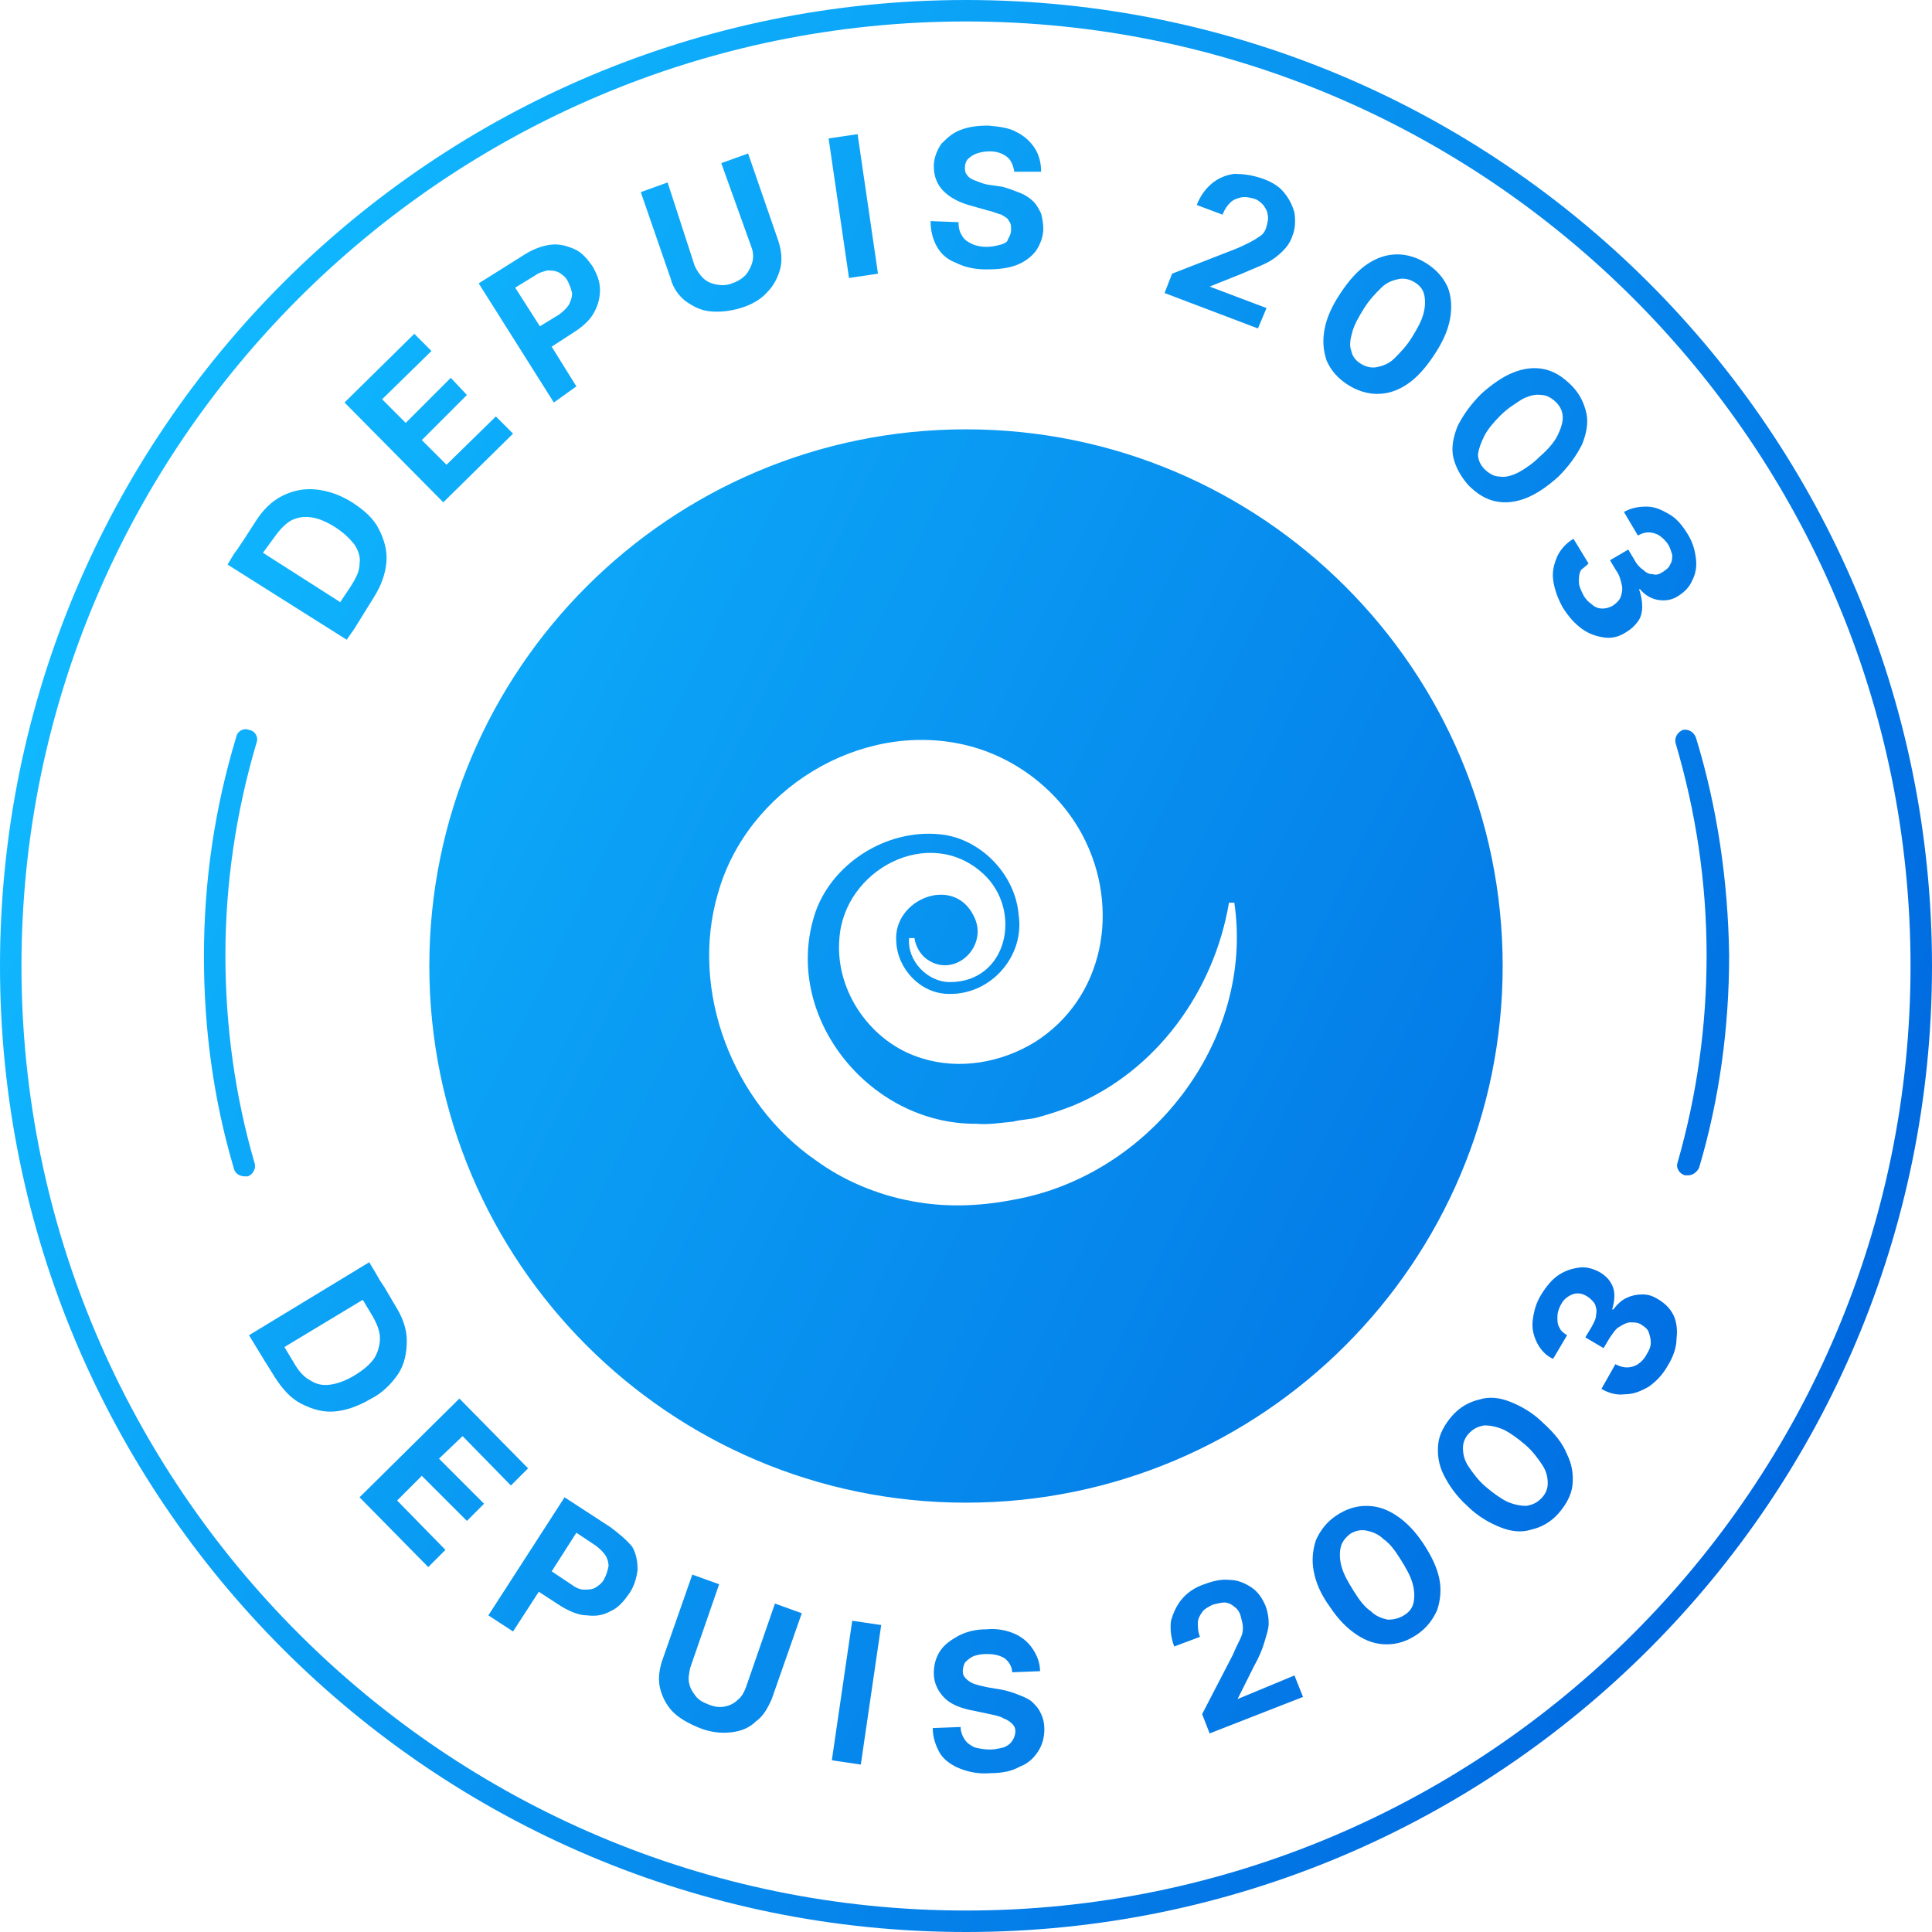 <?xml version="1.0" encoding="utf-8"?>
<!-- Generator: Adobe Illustrator 27.6.1, SVG Export Plug-In . SVG Version: 6.00 Build 0)  -->
<svg version="1.1" id="Layer_1" xmlns="http://www.w3.org/2000/svg" xmlns:xlink="http://www.w3.org/1999/xlink" x="0px" y="0px"
	 width="180px" height="180px" viewBox="0 0 180 180" style="enable-background:new 0 0 180 180;" xml:space="preserve">
<style type="text/css">
	.st0{fill:url(#SVGID_1_);}
</style>
<g>
	<g>
		<linearGradient id="SVGID_1_" gradientUnits="userSpaceOnUse" x1="170.91" y1="129.462" x2="9.09" y2="50.538">
			<stop  offset="0" style="stop-color:#0069E0"/>
			<stop  offset="1" style="stop-color:#10B9FF"/>
		</linearGradient>
		<path class="st0" d="M90,0C40.3,0,0,40.3,0,90c0,49.7,40.3,90,90,90c49.7,0,90-40.3,90-90C180,40.3,139.7,0,90,0z M90,178
			c-48.5,0-88-39.5-88-88C2,41.5,41.5,2,90,2c48.5,0,88,39.5,88,88C178,138.5,138.5,178,90,178z M32.3,59.6l0.7-1l1.8-2.9
			c0.7-1.1,1.1-2.2,1.2-3.3c0.1-1.1-0.2-2.1-0.7-3.1c-0.5-1-1.4-1.8-2.5-2.5c-1.1-0.7-2.3-1.1-3.4-1.2c-1.1-0.1-2.1,0.1-3.1,0.6
			c-1,0.5-1.8,1.3-2.5,2.4l-1.1,1.7l0,0l-0.6,0.9l-0.3,0.4h0l-0.6,1L32.3,59.6z M25.6,50c0.5-0.7,1-1.2,1.5-1.5
			c0.6-0.3,1.2-0.4,1.9-0.3c0.7,0.1,1.4,0.4,2.2,0.9c0.8,0.5,1.4,1.1,1.8,1.6c0.4,0.6,0.6,1.2,0.5,1.8c0,0.7-0.3,1.3-0.8,2.1l-1,1.5
			l-7.2-4.6L25.6,50z M47.8,40.4l-1.6-1.6l-4.6,4.5L39.3,41l4.2-4.2L42,35.2l-4.2,4.2l-2.2-2.2l4.6-4.5l-1.6-1.6l-6.5,6.4l9.2,9.3
			L47.8,40.4z M53.7,36l-2.3-3.7l2-1.3c0.8-0.5,1.5-1.1,1.9-1.8c0.4-0.7,0.6-1.4,0.6-2.2c0-0.8-0.3-1.5-0.7-2.2
			c-0.5-0.7-1-1.3-1.7-1.6c-0.7-0.3-1.4-0.5-2.2-0.4c-0.8,0.1-1.6,0.4-2.4,0.9l-4.3,2.7l7,11.1L53.7,36z M48,26.8l1.8-1.1
			c0.4-0.3,0.8-0.4,1.2-0.5c0.4,0,0.7,0,1.1,0.2c0.3,0.2,0.6,0.4,0.8,0.8c0.2,0.4,0.3,0.7,0.4,1.1c0,0.4-0.1,0.7-0.3,1.1
			c-0.2,0.3-0.5,0.6-0.9,0.9l-1.8,1.1L48,26.8z M63.8,28c0.7,0.5,1.4,0.9,2.3,1c0.9,0.1,1.9,0,2.9-0.3c1-0.3,1.9-0.8,2.5-1.5
			c0.6-0.6,1-1.4,1.2-2.2c0.2-0.8,0.1-1.7-0.2-2.6l-2.8-8.1l-2.5,0.9L70,23c0.2,0.5,0.2,1,0.1,1.4c-0.1,0.4-0.3,0.8-0.6,1.2
			c-0.3,0.3-0.7,0.6-1.3,0.8c-0.5,0.2-1,0.2-1.5,0.1c-0.5-0.1-0.9-0.3-1.2-0.6c-0.3-0.3-0.6-0.7-0.8-1.2L62.2,17l-2.5,0.9l2.8,8.1
			C62.7,26.8,63.2,27.5,63.8,28z M81.8,25.5l-1.9-13l-2.7,0.4l1.9,13L81.8,25.5z M93.2,22.8c-0.4,0.1-0.8,0.2-1.3,0.2
			c-0.5,0-1-0.1-1.4-0.3c-0.4-0.2-0.7-0.4-0.9-0.8c-0.2-0.3-0.3-0.7-0.3-1.2l-2.6-0.1c0,0.9,0.2,1.7,0.6,2.4c0.4,0.7,1,1.2,1.8,1.5
			c0.8,0.4,1.7,0.6,2.8,0.6c1.1,0,2-0.1,2.8-0.4c0.8-0.3,1.4-0.8,1.8-1.3c0.4-0.6,0.7-1.3,0.7-2.1c0-0.5-0.1-1-0.2-1.4
			c-0.2-0.4-0.4-0.8-0.7-1.1c-0.3-0.3-0.7-0.6-1.2-0.8c-0.5-0.2-1-0.4-1.7-0.6L92,17.2c-0.5-0.1-0.9-0.3-1.2-0.4
			c-0.3-0.1-0.6-0.3-0.7-0.5c-0.2-0.2-0.2-0.5-0.2-0.7c0-0.3,0.1-0.6,0.3-0.8c0.2-0.2,0.5-0.4,0.8-0.5c0.3-0.1,0.7-0.2,1.2-0.2
			c0.7,0,1.2,0.2,1.6,0.5c0.4,0.3,0.6,0.8,0.7,1.4L97,16c0-0.8-0.2-1.6-0.6-2.2c-0.4-0.6-0.9-1.1-1.7-1.5c-0.7-0.4-1.6-0.5-2.6-0.6
			c-1,0-1.8,0.1-2.6,0.4c-0.8,0.3-1.3,0.8-1.8,1.3c-0.4,0.6-0.7,1.3-0.7,2.1c0,0.9,0.3,1.7,0.9,2.3c0.6,0.6,1.5,1.1,2.7,1.4l1.4,0.4
			c0.5,0.1,0.9,0.3,1.3,0.4c0.3,0.2,0.6,0.3,0.7,0.6c0.2,0.2,0.2,0.5,0.2,0.8c0,0.3-0.1,0.6-0.3,0.9C93.9,22.5,93.6,22.7,93.2,22.8z
			 M118,28.7l-5.3-2l0,0l3-1.2c0.9-0.4,1.7-0.7,2.3-1c0.6-0.3,1.1-0.7,1.5-1.1c0.4-0.4,0.7-0.8,0.9-1.4c0.3-0.7,0.3-1.5,0.2-2.2
			c-0.2-0.7-0.5-1.3-1-1.9c-0.5-0.6-1.2-1-2.1-1.3c-0.9-0.3-1.7-0.4-2.5-0.4c-0.8,0.1-1.5,0.4-2.1,0.9c-0.6,0.5-1.1,1.2-1.4,2
			l2.4,0.9c0.2-0.5,0.4-0.8,0.7-1.1c0.3-0.3,0.6-0.4,1-0.5c0.4-0.1,0.8,0,1.2,0.1c0.4,0.1,0.7,0.4,0.9,0.6c0.2,0.3,0.4,0.6,0.4,0.9
			c0.1,0.3,0,0.7-0.1,1.1c-0.1,0.4-0.3,0.7-0.6,0.9c-0.3,0.2-0.6,0.4-1,0.6c-0.4,0.2-0.8,0.4-1.3,0.6l-5.9,2.3l-0.7,1.8l8.7,3.3
			L118,28.7z M125.5,35.8c0.9,0.6,1.9,0.9,2.8,0.9c1,0,1.9-0.3,2.8-0.9c0.9-0.6,1.7-1.5,2.5-2.7c0.8-1.2,1.3-2.3,1.5-3.4
			c0.2-1.1,0.1-2.1-0.2-2.9c-0.4-0.9-1-1.6-1.9-2.2c-0.9-0.6-1.9-0.9-2.8-0.9c-1,0-1.9,0.3-2.8,0.9c-0.9,0.6-1.7,1.5-2.5,2.7
			c-0.8,1.2-1.3,2.3-1.5,3.4c-0.2,1.1-0.1,2,0.2,2.9C124,34.5,124.6,35.2,125.5,35.8z M126,30.9c0.2-0.7,0.6-1.4,1.1-2.2
			c0.5-0.8,1.1-1.4,1.6-1.9c0.5-0.5,1.1-0.7,1.6-0.8c0.5-0.1,1,0,1.5,0.3c0.5,0.3,0.8,0.7,0.9,1.2c0.1,0.5,0.1,1.1-0.1,1.8
			c-0.2,0.7-0.6,1.4-1.1,2.2c-0.5,0.8-1.1,1.4-1.6,1.9c-0.5,0.5-1.1,0.7-1.6,0.8c-0.5,0.1-1,0-1.5-0.3c-0.5-0.3-0.8-0.7-0.9-1.2
			C125.7,32.2,125.8,31.6,126,30.9z M136.8,45.2c0.8,0.8,1.6,1.3,2.5,1.5c0.9,0.2,1.9,0.1,2.9-0.3c1-0.4,2-1.1,3-2c1-1,1.7-2,2.2-3
			c0.4-1,0.6-2,0.4-2.9c-0.2-0.9-0.6-1.8-1.4-2.6c-0.8-0.8-1.6-1.3-2.5-1.5c-0.9-0.2-1.9-0.1-2.9,0.3c-1,0.4-2,1.1-3,2
			c-1,1-1.7,2-2.2,3c-0.4,1-0.6,2-0.4,2.9C135.6,43.5,136.1,44.4,136.8,45.2z M138.3,40.6c0.3-0.6,0.9-1.3,1.5-1.9
			c0.7-0.7,1.4-1.1,2-1.5c0.6-0.3,1.2-0.5,1.8-0.4c0.5,0,1,0.3,1.4,0.7c0.4,0.4,0.6,0.9,0.6,1.4c0,0.5-0.2,1.1-0.5,1.7
			c-0.3,0.6-0.9,1.3-1.6,1.9c-0.7,0.7-1.3,1.1-2,1.5c-0.6,0.3-1.2,0.5-1.8,0.4c-0.5,0-1-0.3-1.4-0.7c-0.4-0.4-0.6-0.9-0.6-1.4
			C137.8,41.7,138,41.2,138.3,40.6z M148,52.5l-1.4-2.3c-0.7,0.4-1.2,1-1.5,1.6c-0.3,0.7-0.5,1.4-0.4,2.2c0.1,0.8,0.4,1.7,0.9,2.6
			c0.5,0.8,1.1,1.5,1.8,2c0.7,0.5,1.4,0.7,2.1,0.8c0.7,0.1,1.4-0.1,2-0.5c0.5-0.3,0.8-0.6,1.1-1c0.3-0.4,0.4-0.9,0.4-1.4
			c0-0.5-0.1-1.1-0.3-1.6l0.1,0c0.5,0.6,1.1,0.9,1.7,1c0.7,0.1,1.3,0,1.9-0.4c0.6-0.4,1-0.8,1.3-1.5c0.3-0.6,0.4-1.3,0.3-2
			c-0.1-0.8-0.3-1.5-0.8-2.3c-0.5-0.8-1-1.4-1.7-1.8c-0.7-0.4-1.3-0.7-2.1-0.7c-0.7,0-1.4,0.1-2.1,0.5l1.3,2.2
			c0.3-0.2,0.7-0.3,1-0.3c0.3,0,0.7,0.1,1,0.3c0.3,0.2,0.6,0.5,0.8,0.8c0.2,0.3,0.3,0.7,0.4,1c0,0.3,0,0.6-0.2,0.9
			c-0.1,0.3-0.4,0.5-0.7,0.7c-0.3,0.2-0.6,0.3-0.9,0.2c-0.3,0-0.6-0.1-0.9-0.4c-0.3-0.2-0.6-0.5-0.8-0.9l-0.6-1l-1.7,1l0.6,1
			c0.3,0.4,0.4,0.9,0.5,1.3c0.1,0.4,0,0.8-0.1,1.1c-0.1,0.3-0.4,0.6-0.7,0.8c-0.3,0.2-0.7,0.3-1,0.3c-0.3,0-0.7-0.1-1-0.4
			c-0.3-0.2-0.6-0.5-0.8-0.9c-0.2-0.4-0.4-0.8-0.4-1.2c0-0.4,0-0.7,0.2-1.1C147.4,53,147.7,52.8,148,52.5z M37.1,128
			c0.6-0.9,0.8-2,0.8-3.1c0-1.1-0.4-2.2-1.1-3.3l-1-1.7l0,0l-0.4-0.6l-0.4-0.7l0,0l-0.6-1l-11.2,6.8l1.4,2.3l0,0l1,1.6
			c0.7,1.1,1.5,2,2.5,2.5c1,0.5,2,0.8,3.1,0.7c1.1-0.1,2.2-0.5,3.4-1.2C35.6,129.8,36.5,128.9,37.1,128z M30.8,129
			c-0.7,0.1-1.3,0-1.9-0.4c-0.6-0.3-1.1-0.9-1.5-1.6l-0.9-1.5l7.3-4.4l0.9,1.5c0.4,0.7,0.7,1.4,0.7,2.1c0,0.6-0.2,1.3-0.5,1.8
			c-0.4,0.6-1,1.1-1.8,1.6C32.3,128.6,31.5,128.9,30.8,129z M43.1,133.8l4.5,4.6l1.6-1.6l-6.4-6.5l-9.3,9.2l6.4,6.5l1.6-1.6
			l-4.5-4.6l2.3-2.3l4.2,4.2l1.6-1.6l-4.2-4.2L43.1,133.8z M56.9,142.3l-4.3-2.8l-7.1,11l2.3,1.5l2.4-3.7l2,1.3
			c0.8,0.5,1.7,0.9,2.5,0.9c0.8,0.1,1.5,0,2.2-0.4c0.7-0.3,1.2-0.9,1.7-1.6c0.5-0.7,0.7-1.5,0.8-2.2c0-0.8-0.1-1.5-0.5-2.2
			C58.4,143.5,57.7,142.9,56.9,142.3z M56.3,147.1c-0.2,0.4-0.5,0.6-0.8,0.8c-0.3,0.2-0.7,0.2-1.1,0.2c-0.4,0-0.8-0.2-1.2-0.5
			l-1.8-1.2l2.3-3.6l1.8,1.2c0.4,0.3,0.7,0.6,0.9,0.9c0.2,0.3,0.3,0.7,0.3,1C56.6,146.4,56.5,146.7,56.3,147.1z M69.5,157.2
			c-0.2,0.5-0.4,0.9-0.8,1.2c-0.3,0.3-0.7,0.5-1.2,0.6c-0.5,0.1-1,0-1.5-0.2c-0.5-0.2-0.9-0.4-1.2-0.8c-0.3-0.4-0.5-0.7-0.6-1.2
			c-0.1-0.4,0-0.9,0.1-1.4l2.7-7.8l-2.5-0.9l-2.8,8c-0.3,0.9-0.4,1.8-0.2,2.6c0.2,0.8,0.6,1.6,1.2,2.2c0.6,0.6,1.5,1.1,2.5,1.5
			c1,0.4,2,0.5,2.9,0.4c0.9-0.1,1.7-0.4,2.3-1c0.7-0.5,1.1-1.2,1.5-2.1l2.8-8l-2.5-0.9L69.5,157.2z M77.5,164l2.7,0.4l1.9-13
			l-2.7-0.4L77.5,164z M96.2,158.6c-0.3-0.3-0.8-0.5-1.3-0.7c-0.5-0.2-1.1-0.4-1.7-0.5l-1.2-0.2c-0.5-0.1-0.9-0.2-1.2-0.3
			c-0.3-0.1-0.6-0.3-0.8-0.5c-0.2-0.2-0.3-0.4-0.3-0.7c0-0.3,0.1-0.6,0.2-0.8c0.2-0.2,0.4-0.4,0.8-0.6c0.3-0.1,0.7-0.2,1.2-0.2
			c0.7,0,1.2,0.1,1.7,0.4c0.4,0.3,0.7,0.8,0.7,1.3l2.6-0.1c0-0.8-0.3-1.5-0.7-2.1c-0.4-0.6-1-1.1-1.7-1.4c-0.7-0.3-1.6-0.5-2.6-0.4
			c-1,0-1.8,0.2-2.6,0.6c-0.7,0.4-1.3,0.8-1.7,1.4c-0.4,0.6-0.6,1.3-0.6,2.1c0,0.9,0.4,1.7,1,2.3c0.6,0.6,1.6,1,2.8,1.2l1.4,0.3
			c0.5,0.1,1,0.2,1.3,0.4c0.3,0.1,0.6,0.3,0.8,0.5c0.2,0.2,0.3,0.4,0.3,0.7c0,0.3-0.1,0.6-0.3,0.9c-0.2,0.3-0.5,0.5-0.8,0.6
			c-0.4,0.1-0.8,0.2-1.3,0.2c-0.5,0-1-0.1-1.4-0.2c-0.4-0.2-0.7-0.4-0.9-0.7c-0.2-0.3-0.4-0.7-0.4-1.2l-2.6,0.1
			c0,0.9,0.3,1.7,0.7,2.4c0.4,0.6,1.1,1.1,1.9,1.4c0.8,0.3,1.7,0.5,2.8,0.4c1.1,0,2-0.2,2.7-0.6c0.8-0.3,1.3-0.8,1.7-1.4
			c0.4-0.6,0.6-1.3,0.6-2.1c0-0.5-0.1-1-0.3-1.4C96.8,159.2,96.5,158.9,96.2,158.6z M115.3,158.3L115.3,158.3l1.5-3
			c0.5-0.9,0.8-1.6,1-2.3c0.2-0.7,0.4-1.2,0.4-1.8c0-0.5-0.1-1.1-0.3-1.6c-0.3-0.7-0.7-1.3-1.3-1.7c-0.6-0.4-1.3-0.7-2-0.7
			c-0.8-0.1-1.6,0.1-2.4,0.4c-0.9,0.3-1.6,0.8-2.1,1.4c-0.5,0.6-0.8,1.3-1,2c-0.1,0.8,0,1.6,0.3,2.4l2.4-0.9
			c-0.2-0.5-0.2-0.9-0.2-1.3c0-0.4,0.2-0.7,0.4-1c0.2-0.3,0.6-0.5,1-0.7c0.4-0.1,0.8-0.2,1.1-0.2c0.3,0,0.7,0.2,0.9,0.4
			c0.3,0.2,0.5,0.5,0.6,0.9c0.1,0.4,0.2,0.7,0.2,1.1c0,0.4-0.1,0.7-0.3,1.1c-0.2,0.4-0.4,0.8-0.6,1.3l-2.9,5.6l0.7,1.8l8.7-3.4
			l-0.8-2L115.3,158.3z M132.6,143.8c-0.8-1.2-1.6-2-2.5-2.6c-0.9-0.6-1.8-0.9-2.8-0.9c-1,0-1.9,0.3-2.8,0.9
			c-0.9,0.6-1.5,1.4-1.9,2.3c-0.3,0.9-0.4,1.9-0.2,2.9c0.2,1.1,0.7,2.2,1.5,3.3c0.8,1.2,1.6,2,2.5,2.6c0.9,0.6,1.8,0.9,2.8,0.9
			c1,0,1.9-0.3,2.8-0.9c0.9-0.6,1.5-1.4,1.9-2.3c0.3-0.9,0.4-1.9,0.2-2.9C133.9,146.1,133.4,145,132.6,143.8z M131.7,149.3
			c-0.1,0.5-0.4,0.9-0.9,1.2c-0.5,0.3-1,0.4-1.5,0.4c-0.5-0.1-1.1-0.3-1.6-0.8c-0.6-0.4-1.1-1.1-1.6-1.9c-0.5-0.8-0.9-1.5-1.1-2.2
			c-0.2-0.7-0.2-1.3-0.1-1.8c0.1-0.5,0.4-0.9,0.9-1.3c0.5-0.3,1-0.4,1.5-0.3c0.5,0.1,1.1,0.3,1.6,0.8c0.6,0.4,1.1,1.1,1.6,1.9
			c0.5,0.8,0.9,1.5,1.1,2.2C131.8,148.2,131.8,148.8,131.7,149.3z M143.8,132.6c-1-1-2.1-1.6-3.1-2c-1-0.4-2-0.5-2.9-0.2
			c-0.9,0.2-1.8,0.7-2.5,1.5c-0.7,0.8-1.2,1.7-1.3,2.6c-0.1,0.9,0,1.9,0.5,2.9c0.5,1,1.2,2,2.2,2.9c1,1,2.1,1.6,3.1,2
			c1,0.4,2,0.5,2.9,0.2c0.9-0.2,1.8-0.7,2.5-1.5c0.7-0.8,1.2-1.7,1.3-2.6c0.1-0.9,0-1.9-0.5-2.9
			C145.6,134.5,144.9,133.6,143.8,132.6z M143.6,139.6c-0.4,0.4-0.8,0.6-1.4,0.7c-0.5,0-1.1-0.1-1.8-0.4c-0.6-0.3-1.3-0.8-2-1.4
			c-0.7-0.6-1.2-1.3-1.6-1.9c-0.4-0.6-0.5-1.2-0.5-1.7c0-0.5,0.2-1,0.6-1.4c0.4-0.4,0.8-0.6,1.4-0.7c0.5,0,1.1,0.1,1.8,0.4
			c0.6,0.3,1.3,0.8,2,1.4c0.7,0.6,1.2,1.3,1.6,1.9c0.4,0.6,0.5,1.2,0.5,1.7C144.2,138.7,144,139.2,143.6,139.6z M154.4,121
			c-0.5-0.3-0.9-0.4-1.4-0.4c-0.5,0-1,0.1-1.4,0.3c-0.5,0.2-0.9,0.6-1.3,1.1l-0.1,0c0.2-0.7,0.3-1.4,0.1-2c-0.2-0.6-0.6-1.1-1.3-1.5
			c-0.6-0.3-1.2-0.5-1.9-0.4c-0.7,0.1-1.3,0.3-1.9,0.7c-0.6,0.4-1.1,1-1.6,1.8c-0.5,0.8-0.7,1.6-0.8,2.4c-0.1,0.8,0.1,1.5,0.4,2.1
			c0.3,0.6,0.8,1.2,1.5,1.5l1.3-2.2c-0.3-0.2-0.6-0.4-0.7-0.7c-0.2-0.3-0.2-0.6-0.2-1c0-0.4,0.1-0.7,0.3-1.1
			c0.2-0.4,0.4-0.6,0.7-0.8c0.3-0.2,0.6-0.3,0.9-0.3c0.3,0,0.6,0.1,0.9,0.3c0.3,0.2,0.5,0.4,0.7,0.7c0.1,0.3,0.2,0.6,0.1,1
			c0,0.4-0.2,0.7-0.4,1.1l-0.6,1l1.7,1l0.6-1c0.3-0.4,0.5-0.8,0.9-1c0.3-0.2,0.7-0.4,1-0.4c0.3,0,0.7,0,1,0.2
			c0.3,0.2,0.6,0.4,0.7,0.7c0.1,0.3,0.2,0.6,0.2,1c0,0.4-0.2,0.8-0.4,1.1c-0.2,0.4-0.5,0.7-0.8,0.9c-0.3,0.2-0.7,0.3-1,0.3
			c-0.4,0-0.7-0.1-1.1-0.3l-1.3,2.3c0.7,0.4,1.4,0.6,2.2,0.5c0.8,0,1.5-0.3,2.2-0.7c0.7-0.5,1.3-1.1,1.8-2c0.5-0.8,0.8-1.7,0.8-2.5
			c0.1-0.8,0-1.6-0.3-2.2C155.6,121.9,155.1,121.4,154.4,121z M90,40c-27.6,0-50,22.4-50,50c0,27.6,22.4,50,50,50
			c27.6,0,50-22.4,50-50C140,62.4,117.6,40,90,40z M94.3,111.8c-3.1,0.6-6.3,0.7-9.4,0.1c-3.2-0.6-6.3-1.9-8.9-3.8
			c-7.7-5.3-11.8-15.8-9.1-24.9c2.7-9.6,13.2-16.1,23-13.8c4.7,1.1,8.8,4.3,11,8.5c3.5,6.7,2,15.1-4.5,19.2c-3.1,1.9-7,2.6-10.5,1.5
			c-4.7-1.4-8.1-6.2-7.7-11.1c0.4-6.5,8.4-10.7,13.4-6.1c3.7,3.4,2.3,10.1-3.1,10.1c-2.1,0-4-2-3.8-4.1h0.5c0.1,0.8,0.6,1.6,1.2,2
			c2.6,1.8,5.8-1.3,4.3-4.1c-1.9-3.8-7.5-1.5-7.2,2.4c0.1,2.6,2.3,4.9,4.9,4.9c3.9,0.1,7.1-3.5,6.5-7.4c-0.3-3.6-3.3-6.8-6.8-7.4
			C83,77,77.7,80.2,76,84.9c-3.3,9.6,4.9,19.9,15,19.8c1.1,0.1,2.3-0.1,3.4-0.2c0.7-0.2,1.6-0.2,2.3-0.4c1.1-0.3,2.3-0.7,3.3-1.1
			c7.7-3.2,13.1-10.6,14.5-18.9h0.5C116.9,97,107.1,109.6,94.3,111.8z M23.7,108.3C21.9,102.1,21,95.6,21,89c0-6.7,1-13.4,2.9-19.8
			c0.2-0.5-0.1-1.1-0.7-1.2c-0.5-0.2-1.1,0.1-1.2,0.7c-2,6.6-3,13.4-3,20.4c0,6.8,0.9,13.4,2.8,19.8c0.1,0.4,0.5,0.7,1,0.7
			c0.1,0,0.2,0,0.3,0C23.6,109.4,23.9,108.8,23.7,108.3z M158,68.7c-0.2-0.5-0.7-0.8-1.2-0.7c-0.5,0.2-0.8,0.7-0.7,1.2
			c1.9,6.4,2.9,13,2.9,19.8c0,6.6-0.9,13-2.7,19.3c-0.2,0.5,0.2,1.1,0.7,1.2c0.1,0,0.2,0,0.3,0c0.4,0,0.8-0.3,1-0.7
			c1.9-6.4,2.8-13.1,2.8-19.8C161,82.1,160,75.2,158,68.7z"/>
	</g>
</g>
</svg>
